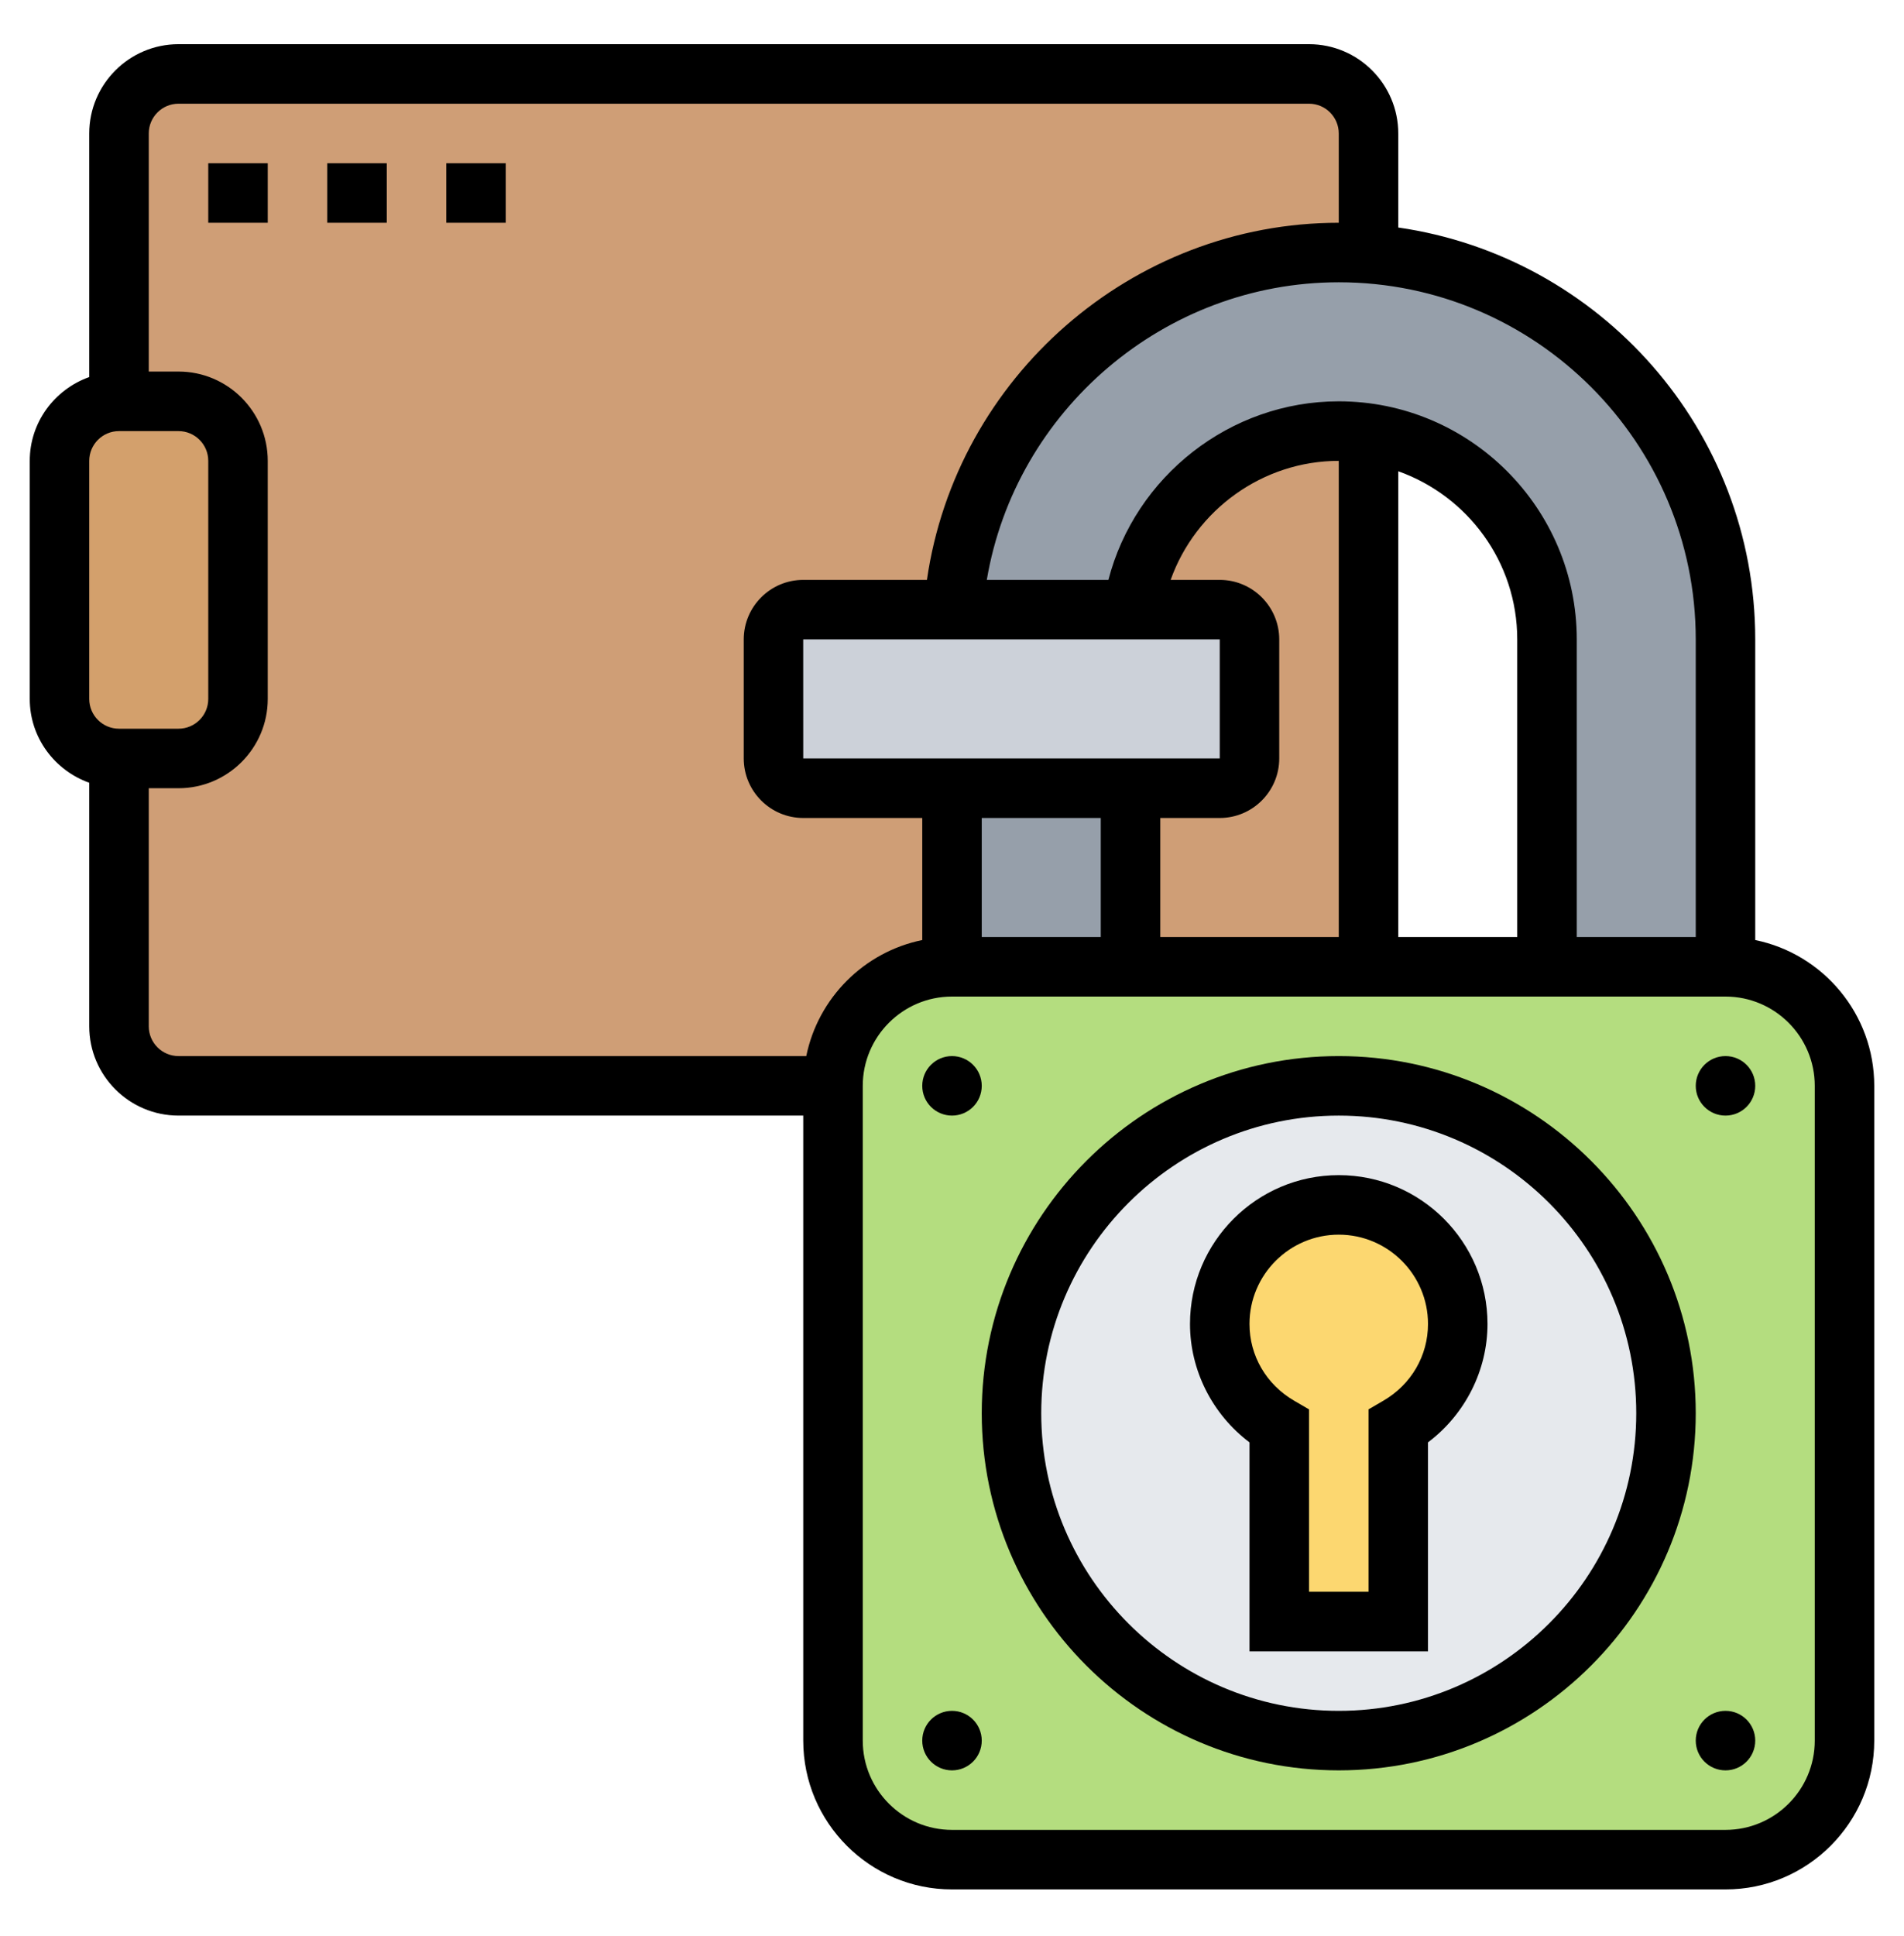 <svg width="61" height="62" viewBox="0 0 61 62" fill="none" xmlns="http://www.w3.org/2000/svg">
<path d="M43.844 13.882V30.962H36.219V25.243H39.078C39.602 25.243 40.031 24.814 40.031 24.29V20.477C40.031 19.953 39.602 19.524 39.078 19.524H36.285C36.752 16.293 39.526 13.806 42.891 13.806C43.215 13.806 43.539 13.825 43.844 13.882Z" fill="#CF9E76"/>
<path d="M3.812 12.852V4.274C3.812 3.226 4.67 2.368 5.719 2.368H41.938C42.986 2.368 43.844 3.226 43.844 4.274V8.125C43.529 8.096 43.215 8.087 42.891 8.087C36.371 8.087 31.024 13.129 30.538 19.524H25.734C25.21 19.524 24.781 19.953 24.781 20.477V24.29C24.781 24.814 25.21 25.243 25.734 25.243H30.5V30.962C28.394 30.962 26.688 32.668 26.688 34.774H5.719C4.67 34.774 3.812 33.917 3.812 32.868V24.29H5.719C6.767 24.29 7.625 23.432 7.625 22.384V14.759C7.625 13.71 6.767 12.852 5.719 12.852H3.812Z" fill="#CF9E76"/>
<path d="M40.031 20.477V24.29C40.031 24.814 39.602 25.243 39.078 25.243H36.219H30.5H25.734C25.21 25.243 24.781 24.814 24.781 24.29V20.477C24.781 19.953 25.21 19.524 25.734 19.524H30.538H36.285H39.078C39.602 19.524 40.031 19.953 40.031 20.477Z" fill="#CCD1D9"/>
<path d="M5.719 12.852C6.767 12.852 7.625 13.71 7.625 14.759V22.384C7.625 23.432 6.767 24.29 5.719 24.29H3.812C2.764 24.29 1.906 23.432 1.906 22.384V14.759C1.906 13.71 2.764 12.852 3.812 12.852H5.719Z" fill="#D3A06C"/>
<path d="M43.844 13.882C43.539 13.825 43.215 13.806 42.891 13.806C39.526 13.806 36.752 16.293 36.285 19.524H30.538C31.024 13.129 36.371 8.087 42.891 8.087C43.215 8.087 43.529 8.096 43.844 8.125C46.884 8.354 49.62 9.688 51.65 11.718C53.89 13.958 55.281 17.056 55.281 20.477V30.962H49.562V20.477C49.562 18.628 48.819 16.97 47.609 15.76C46.608 14.759 45.312 14.082 43.844 13.882Z" fill="#969FAA"/>
<path d="M30.5 25.243H36.219V30.962H30.5V25.243Z" fill="#969FAA"/>
<path d="M59.094 34.774V55.743C59.094 57.85 57.388 59.556 55.281 59.556H30.5C28.394 59.556 26.688 57.85 26.688 55.743V34.774C26.688 32.668 28.394 30.962 30.5 30.962H36.219H43.844H49.562H55.281C57.388 30.962 59.094 32.668 59.094 34.774Z" fill="#B4DD7F"/>
<path d="M42.891 34.774C48.686 34.774 53.375 39.464 53.375 45.259C53.375 51.054 48.686 55.743 42.891 55.743C37.096 55.743 32.406 51.054 32.406 45.259C32.406 39.464 37.096 34.774 42.891 34.774Z" fill="#E6E9ED"/>
<path d="M42.891 38.587C44.997 38.587 46.703 40.293 46.703 42.399C46.703 43.81 45.931 45.02 44.797 45.688V51.931H40.984V45.688C39.85 45.02 39.078 43.81 39.078 42.399C39.078 40.293 40.784 38.587 42.891 38.587Z" fill="#FCD770"/>
<path d="M42.891 37.634C40.263 37.634 38.125 39.772 38.125 42.399C38.125 43.889 38.844 45.298 40.031 46.192V52.884H45.75V46.192C46.938 45.297 47.656 43.889 47.656 42.399C47.656 39.772 45.518 37.634 42.891 37.634ZM44.318 44.859L43.844 45.135V50.977H41.938V45.135L41.464 44.859C40.567 44.337 40.031 43.417 40.031 42.399C40.031 40.823 41.314 39.54 42.891 39.54C44.467 39.54 45.75 40.823 45.75 42.399C45.75 43.417 45.214 44.337 44.318 44.859Z" fill="black"/>
<path d="M42.891 33.821C36.584 33.821 31.453 38.952 31.453 45.259C31.453 51.566 36.584 56.696 42.891 56.696C49.197 56.696 54.328 51.566 54.328 45.259C54.328 38.952 49.197 33.821 42.891 33.821ZM42.891 54.79C37.635 54.79 33.359 50.514 33.359 45.259C33.359 40.003 37.635 35.727 42.891 35.727C48.146 35.727 52.422 40.003 52.422 45.259C52.422 50.514 48.146 54.79 42.891 54.79Z" fill="black"/>
<path d="M56.234 30.105V20.477C56.234 13.768 51.252 8.216 44.797 7.286V4.274C44.797 2.698 43.514 1.415 41.938 1.415H5.719C4.142 1.415 2.859 2.698 2.859 4.274V12.075C1.753 12.469 0.953 13.518 0.953 14.759V22.384C0.953 23.625 1.753 24.673 2.859 25.068V32.868C2.859 34.445 4.142 35.727 5.719 35.727H25.734V55.743C25.734 58.371 27.872 60.509 30.5 60.509H55.281C57.909 60.509 60.047 58.371 60.047 55.743V34.774C60.047 32.474 58.407 30.548 56.234 30.105ZM54.328 20.477V30.009H50.516V20.477C50.516 16.273 47.095 12.852 42.891 12.852C39.403 12.852 36.369 15.26 35.511 18.571H31.615C32.53 13.151 37.295 9.04 42.891 9.04C49.197 9.04 54.328 14.171 54.328 20.477ZM39.078 20.477V24.29H25.734L25.733 20.477H39.078ZM31.453 26.196H35.266V30.009H31.453V26.196ZM37.172 26.196H39.078C40.129 26.196 40.984 25.341 40.984 24.29V20.477C40.984 19.426 40.129 18.571 39.078 18.571H37.505C38.3 16.338 40.445 14.759 42.891 14.759V30.009H37.172V26.196ZM44.797 15.092C47.015 15.88 48.609 17.993 48.609 20.477V30.009H44.797V15.092ZM2.859 14.759C2.859 14.234 3.286 13.806 3.812 13.806H5.719C6.245 13.806 6.672 14.234 6.672 14.759V22.384C6.672 22.909 6.245 23.337 5.719 23.337H3.812C3.286 23.337 2.859 22.909 2.859 22.384V14.759ZM25.831 33.821H5.719C5.193 33.821 4.766 33.393 4.766 32.868V25.243H5.719C7.295 25.243 8.578 23.96 8.578 22.384V14.759C8.578 13.182 7.295 11.899 5.719 11.899H4.766V4.274C4.766 3.749 5.193 3.321 5.719 3.321H41.938C42.464 3.321 42.891 3.749 42.891 4.274V7.134C36.254 7.134 30.631 12.092 29.697 18.571H25.734C24.683 18.571 23.828 19.426 23.828 20.477V24.29C23.828 25.341 24.683 26.196 25.734 26.196H29.547V30.105C27.683 30.485 26.211 31.957 25.831 33.821ZM58.141 55.743C58.141 57.32 56.858 58.602 55.281 58.602H30.5C28.924 58.602 27.641 57.32 27.641 55.743V34.774C27.641 33.198 28.924 31.915 30.5 31.915H55.281C56.858 31.915 58.141 33.198 58.141 34.774V55.743Z" fill="black"/>
<path d="M30.5 35.727C31.026 35.727 31.453 35.301 31.453 34.774C31.453 34.248 31.026 33.821 30.5 33.821C29.974 33.821 29.547 34.248 29.547 34.774C29.547 35.301 29.974 35.727 30.5 35.727Z" fill="black"/>
<path d="M30.5 56.696C31.026 56.696 31.453 56.27 31.453 55.743C31.453 55.217 31.026 54.79 30.5 54.79C29.974 54.79 29.547 55.217 29.547 55.743C29.547 56.27 29.974 56.696 30.5 56.696Z" fill="black"/>
<path d="M55.281 35.727C55.808 35.727 56.234 35.301 56.234 34.774C56.234 34.248 55.808 33.821 55.281 33.821C54.755 33.821 54.328 34.248 54.328 34.774C54.328 35.301 54.755 35.727 55.281 35.727Z" fill="black"/>
<path d="M55.281 56.696C55.808 56.696 56.234 56.27 56.234 55.743C56.234 55.217 55.808 54.79 55.281 54.79C54.755 54.79 54.328 55.217 54.328 55.743C54.328 56.27 54.755 56.696 55.281 56.696Z" fill="black"/>
<path d="M6.672 5.228H8.578V7.134H6.672V5.228Z" fill="black"/>
<path d="M14.297 5.228H16.203V7.134H14.297V5.228Z" fill="black"/>
<path d="M10.484 5.228H12.391V7.134H10.484V5.228Z" fill="black"/>
</svg>

